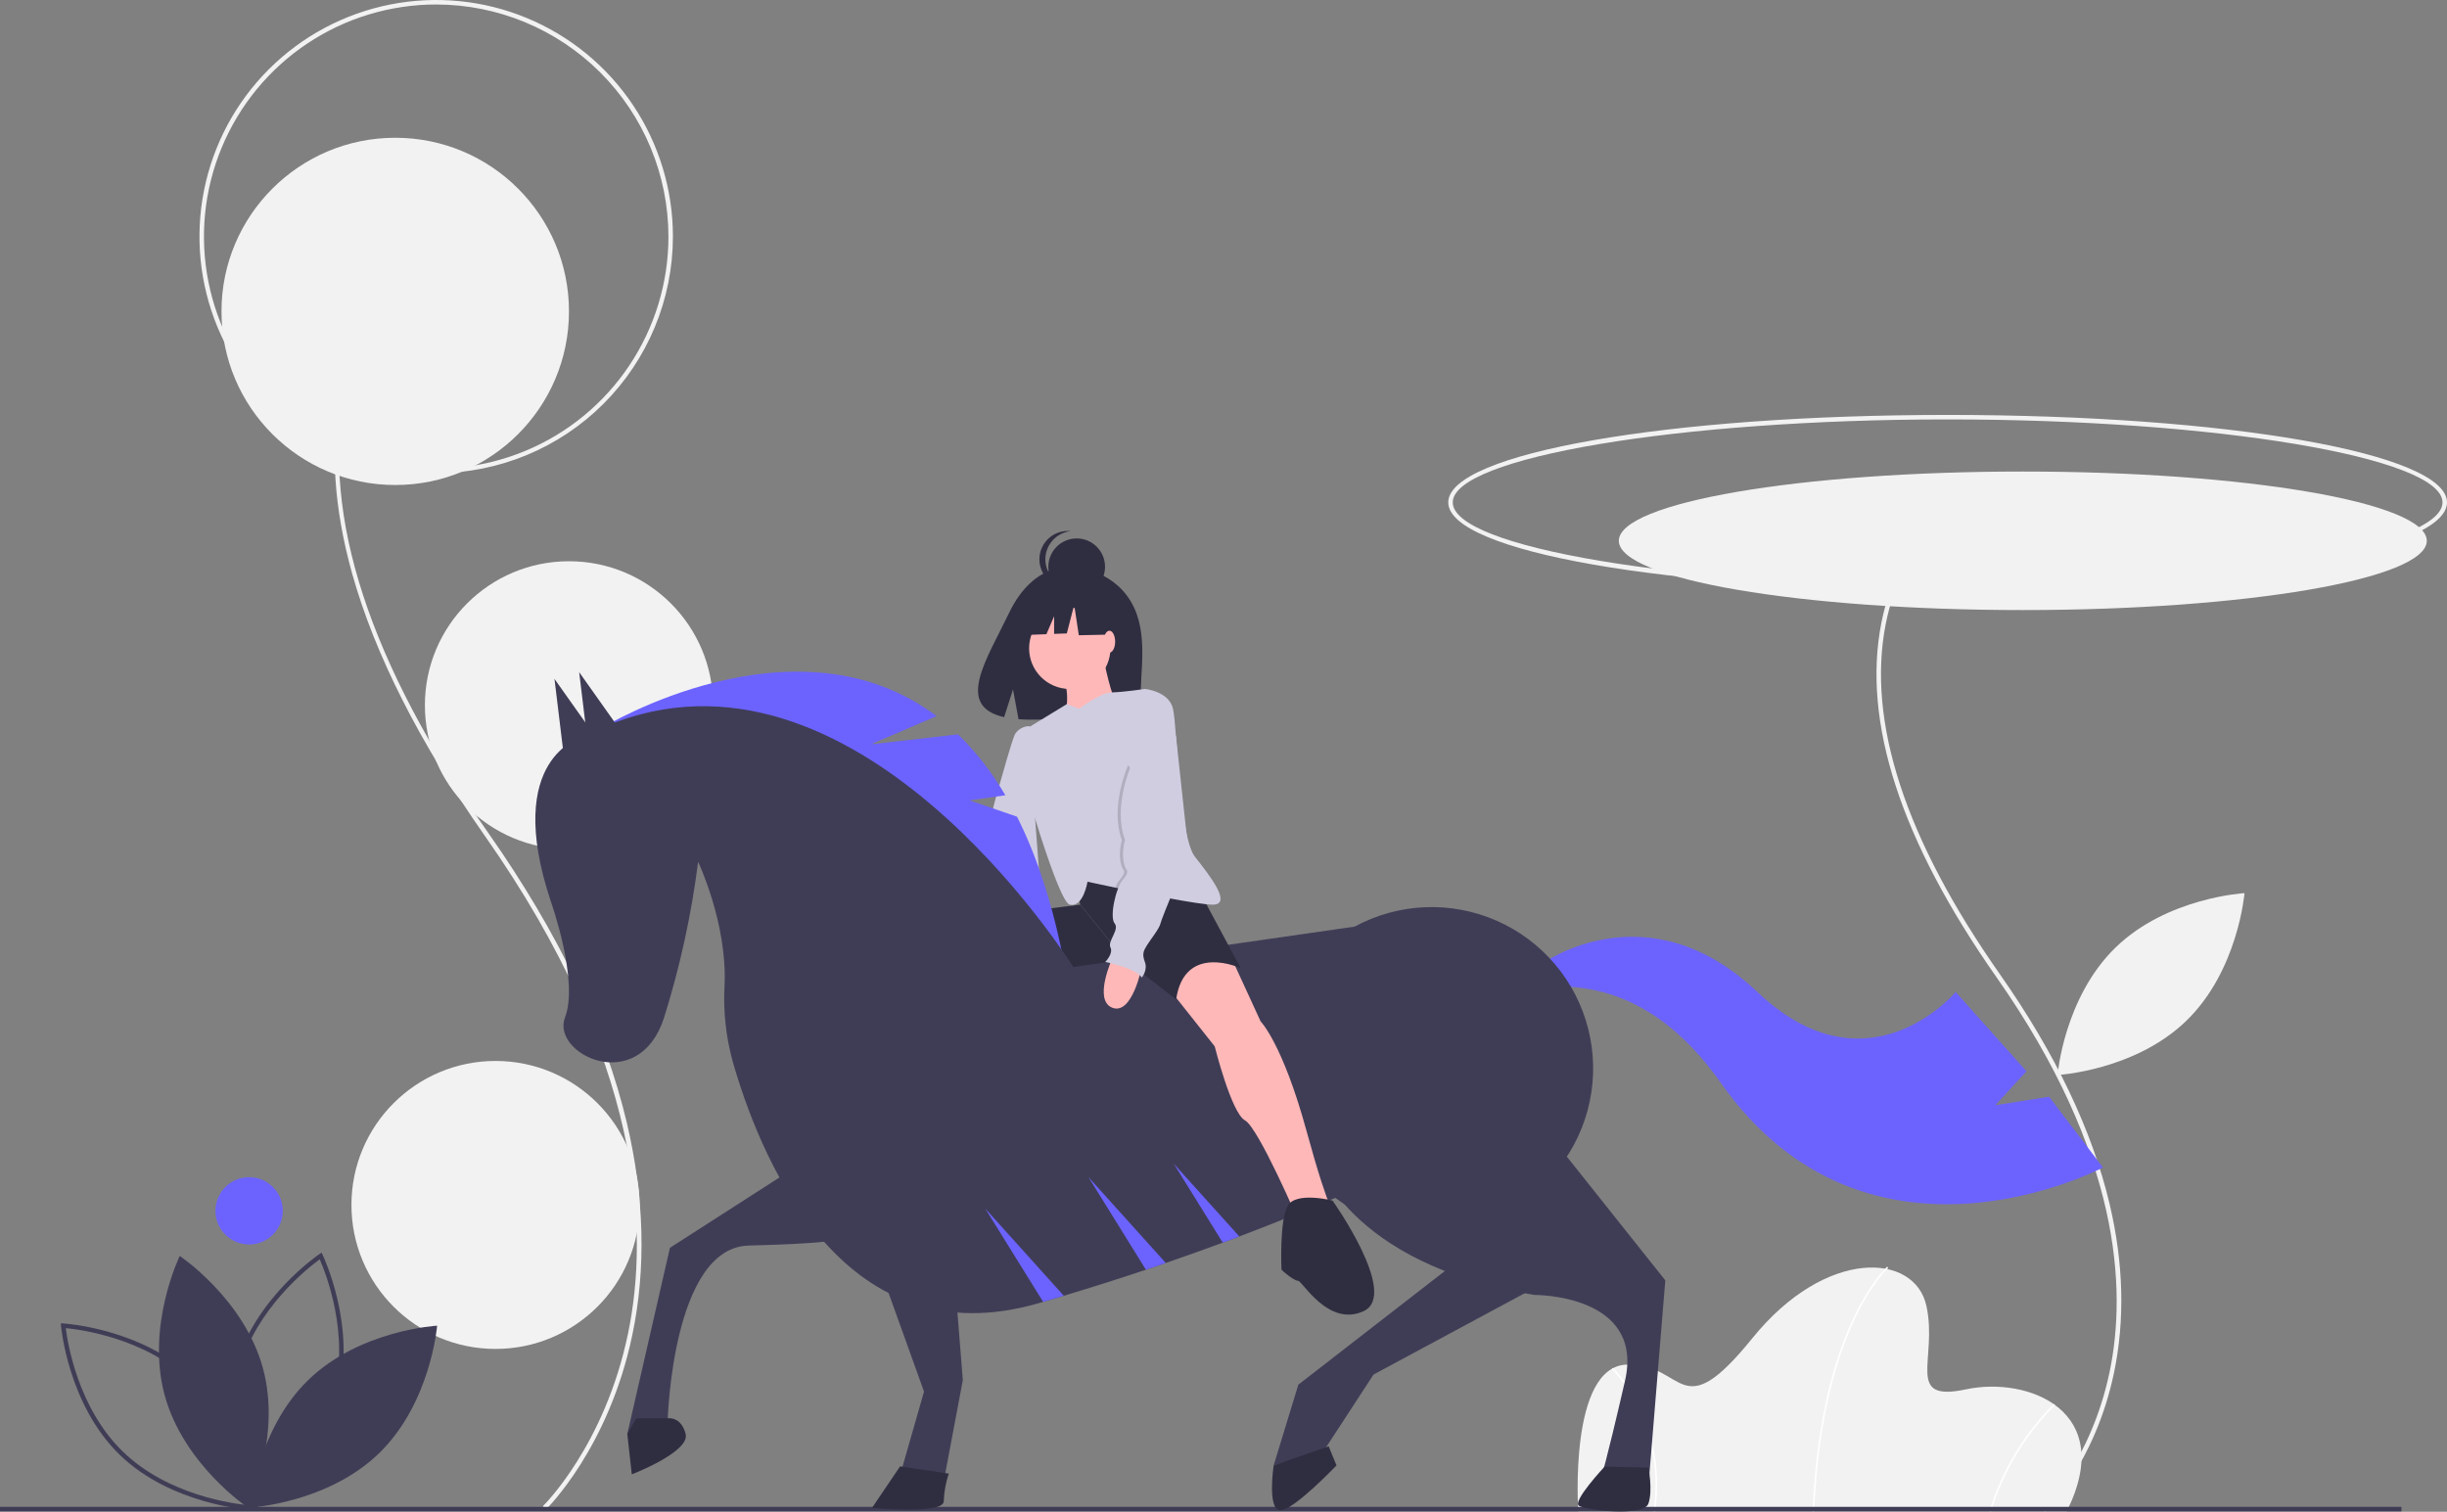 <svg width="492" height="304" viewBox="0 0 492 304" fill="none" xmlns="http://www.w3.org/2000/svg">
<rect x="0" y="0" width="492" height="304" fill="#808080" stroke="none"/>
<g clip-path="url(#clip0_9_468)">
<path d="M177.343 256.345L185.786 279.845L180.953 296.712H189.978L193.588 277.543L191.332 249.128L177.343 256.345Z" fill="#3F3D56"/>
<path d="M425.345 190.553C414.966 200.652 413.698 216.176 413.698 216.176C413.698 216.176 429.259 215.326 439.638 205.228C450.017 195.129 451.285 179.605 451.285 179.605C451.285 179.605 435.724 180.454 425.345 190.553Z" fill="#F2F2F2"/>
<path d="M411.217 304L410.592 303.35C410.69 303.256 420.454 293.696 424.173 275.834C427.607 259.336 426.441 232.173 401.38 196.456C382.159 169.062 374.381 145.129 378.261 125.321C381.671 107.92 393.265 100.275 393.382 100.2L393.871 100.958C393.758 101.031 382.467 108.496 379.141 125.523C375.323 145.075 383.054 168.767 402.119 195.938C413.268 211.828 420.69 227.39 424.179 242.189C426.975 254.05 427.266 265.45 425.044 276.075C421.256 294.189 411.317 303.904 411.217 304Z" fill="#F2F2F2"/>
<path d="M406.713 122.68C451.573 122.68 487.939 116.444 487.939 108.752C487.939 101.059 451.573 94.824 406.713 94.824C361.853 94.824 325.487 101.059 325.487 108.752C325.487 116.444 361.853 122.68 406.713 122.68Z" fill="#F2F2F2"/>
<path d="M391.596 118.62C335.295 118.62 291.192 110.894 291.192 101.03C291.192 91.167 335.295 83.44 391.596 83.44C447.897 83.44 492 91.167 492 101.03C492 110.894 447.897 118.62 391.596 118.62ZM391.596 84.342C337.66 84.342 292.094 91.984 292.094 101.03C292.094 110.076 337.66 117.718 391.596 117.718C445.531 117.718 491.097 110.076 491.097 101.03C491.097 91.984 445.531 84.342 391.596 84.342Z" fill="#F2F2F2"/>
<path d="M109.765 303.549L109.139 302.899C109.263 302.78 121.573 290.732 126.265 268.217C130.597 247.426 129.134 213.195 97.558 168.193C84.365 149.39 75.368 131.624 70.817 115.391C67.098 102.126 66.311 89.795 68.477 78.74C72.758 56.884 87.312 47.288 87.459 47.194L87.948 47.952C87.804 48.045 73.555 57.46 69.357 78.942C64.54 103.588 74.278 133.442 98.297 167.675C112.323 187.665 121.66 207.239 126.048 225.855C129.563 240.767 129.929 255.101 127.136 268.458C122.376 291.225 109.89 303.428 109.765 303.549Z" fill="#F2F2F2"/>
<path d="M79.467 97.534C98.76 97.534 114.4 81.902 114.4 62.618C114.4 43.335 98.76 27.703 79.467 27.703C60.174 27.703 44.533 43.335 44.533 62.618C44.533 81.902 60.174 97.534 79.467 97.534Z" fill="#F2F2F2"/>
<path d="M87.703 95.147C78.289 95.147 69.087 92.357 61.26 87.129C53.432 81.902 47.332 74.472 43.729 65.779C40.127 57.086 39.184 47.521 41.02 38.292C42.857 29.064 47.39 20.587 54.047 13.934C60.703 7.281 69.184 2.75 78.417 0.914C87.65 -0.921 97.22 0.021 105.918 3.621C114.615 7.222 122.049 13.32 127.279 21.143C132.509 28.966 135.3 38.164 135.3 47.573C135.286 60.186 130.267 72.278 121.344 81.197C112.421 90.116 100.322 95.132 87.703 95.147ZM87.703 0.902C78.468 0.902 69.44 3.639 61.761 8.768C54.082 13.896 48.097 21.185 44.563 29.713C41.029 38.241 40.104 47.625 41.906 56.678C43.707 65.732 48.155 74.048 54.685 80.575C61.215 87.102 69.535 91.547 78.593 93.348C87.651 95.149 97.04 94.225 105.572 90.692C114.105 87.16 121.398 81.178 126.528 73.502C131.659 65.828 134.398 56.804 134.398 47.573C134.384 35.2 129.46 23.337 120.706 14.587C111.952 5.838 100.083 0.916 87.703 0.902Z" fill="#F2F2F2"/>
<path d="M114.4 170.773C130.4 170.773 143.37 157.809 143.37 141.818C143.37 125.827 130.4 112.863 114.4 112.863C98.401 112.863 85.431 125.827 85.431 141.818C85.431 157.809 98.401 170.773 114.4 170.773Z" fill="#F2F2F2"/>
<path d="M99.632 271.263C115.631 271.263 128.601 258.299 128.601 242.308C128.601 226.317 115.631 213.353 99.632 213.353C83.632 213.353 70.662 226.317 70.662 242.308C70.662 258.299 83.632 271.263 99.632 271.263Z" fill="#F2F2F2"/>
<path d="M415.539 303.928H317.328C317.328 303.928 315.337 274.745 327.116 274.413C338.894 274.082 337.567 287.347 352.332 269.107C367.097 250.868 385.014 251.862 387.337 262.64C389.659 273.418 382.857 282.041 395.3 279.388C407.742 276.735 425.659 283.699 415.539 303.928Z" fill="#F2F2F2"/>
<path d="M364.776 303.935L364.444 303.922C365.217 284.707 369.243 272.362 372.485 265.389C376.004 257.818 379.395 254.753 379.429 254.723L379.65 254.971C379.616 255.001 376.264 258.035 372.773 265.555C369.55 272.499 365.546 284.793 364.776 303.935Z" fill="white"/>
<path d="M400.321 303.974L400.002 303.882C402.472 295.739 406.924 288.335 412.96 282.334L413.183 282.579C407.192 288.539 402.773 295.89 400.321 303.974Z" fill="white"/>
<path d="M332.796 303.951L332.468 303.905C333.539 296.702 332.406 289.343 329.217 282.794C327.91 280.047 326.179 277.523 324.088 275.313L324.317 275.073C326.436 277.311 328.19 279.866 329.515 282.647C332.733 289.255 333.876 296.681 332.796 303.951Z" fill="white"/>
<path d="M482.842 303.026H0V303.928H482.842V303.026Z" fill="#3F3D56"/>
<path d="M50.593 303.833L50.367 303.368C50.298 303.227 43.513 289.051 47.296 275.075C51.079 261.098 64.088 252.274 64.219 252.187L64.649 251.899L64.876 252.364C64.945 252.506 71.729 266.681 67.946 280.658C64.163 294.635 51.154 303.459 51.023 303.546L50.593 303.833ZM64.285 253.245C62.007 254.901 51.47 263.105 48.167 275.31C44.861 287.524 49.825 299.911 50.957 302.488C53.235 300.832 63.772 292.627 67.075 280.423C70.381 268.208 65.417 255.821 64.285 253.245Z" fill="#3F3D56"/>
<path d="M33.1 280.54C36.883 294.516 49.839 303.171 49.839 303.171C49.839 303.171 56.662 289.168 52.88 275.192C49.097 261.217 36.141 252.562 36.141 252.562C36.141 252.562 29.318 266.565 33.1 280.54Z" fill="#3F3D56"/>
<path d="M50.797 303.638L50.281 303.61C50.124 303.601 34.432 302.635 24.051 292.535C13.671 282.435 12.282 266.783 12.269 266.625L12.227 266.111L12.744 266.139C12.901 266.147 28.593 267.114 38.973 277.214C49.354 287.314 50.742 302.966 50.755 303.123L50.797 303.638ZM13.227 267.083C13.567 269.877 15.617 283.069 24.681 291.888C33.745 300.708 46.994 302.401 49.798 302.666C49.458 299.871 47.408 286.679 38.344 277.86C29.273 269.034 16.029 267.347 13.227 267.083Z" fill="#3F3D56"/>
<path d="M61.953 277.537C51.573 287.635 50.306 303.16 50.306 303.16C50.306 303.16 65.866 302.31 76.245 292.212C86.624 282.113 87.892 266.589 87.892 266.589C87.892 266.589 72.332 267.438 61.953 277.537Z" fill="#3F3D56"/>
<path d="M50.089 250.256C53.828 250.256 56.858 247.227 56.858 243.49C56.858 239.754 53.828 236.725 50.089 236.725C46.351 236.725 43.32 239.754 43.32 243.49C43.32 247.227 46.351 250.256 50.089 250.256Z" fill="#6C63FF"/>
<path d="M227.384 120.981C223.4 114.253 215.518 113.939 215.518 113.939C215.518 113.939 207.837 112.958 202.91 123.205C198.318 132.757 191.98 141.979 201.89 144.215L203.68 138.646L204.788 144.629C206.199 144.731 207.615 144.755 209.029 144.702C219.642 144.359 229.749 144.802 229.423 140.995C228.991 135.935 231.217 127.455 227.384 120.981Z" fill="#2F2E41"/>
<path d="M198.199 193.776C198.199 193.776 195.183 201.372 200.714 202.213C206.244 203.054 204.351 194.187 204.351 194.187L198.199 193.776Z" fill="#FFB8B8"/>
<path d="M206.874 148.071L207.126 146.068C206.002 145.843 204.382 146.805 203.967 147.873C203.204 149.834 201.792 154.924 200.365 159.917C198.052 168.017 196.14 180.785 196.26 182.186C196.368 184.622 196.608 187.05 196.981 189.46C197.575 193.077 198.351 192.258 197.42 193.467C197.152 193.795 196.985 194.194 196.938 194.615C196.89 195.036 196.966 195.461 197.154 195.841C197.154 195.841 202.208 193.337 204.865 196.871C205.334 196.419 205.704 195.875 205.951 195.272C206.337 194.298 207.308 193.557 206.566 192.586C205.824 191.615 208.388 189.701 207.37 187.72C206.353 185.738 206.081 185.855 206.817 184.569C207.553 183.283 208.931 175.385 208.931 175.385L206.874 148.071Z" fill="#D0CDE1"/>
<path d="M199.206 184.146C199.206 184.146 181.55 185.903 184.695 193.027C187.839 200.152 187.839 200.78 187.839 200.78L203.353 228.44L208.385 223.201C208.385 223.201 202.724 210.838 202.724 206.857C202.724 202.876 196.854 195.961 196.854 195.961L207.127 195.123L199.206 184.146Z" fill="#FFB8B8"/>
<path d="M226.205 193.027C226.205 193.027 211.949 197.637 203.353 195.961C203.353 195.961 205.869 187.998 196.854 184.436L217.19 181.922" fill="#2F2E41"/>
<path d="M204.611 224.668C204.611 224.668 198.95 223.83 200.418 228.859L203.353 238.917C203.353 238.917 199.579 249.185 205.45 246.88C211.32 244.575 215.093 230.326 215.093 230.326C215.093 230.326 217.609 219.43 215.093 219.43C212.578 219.43 204.611 217.753 205.45 219.43C206.288 221.106 204.611 224.668 204.611 224.668Z" fill="#2F2E41"/>
<path d="M204.486 164.232L194.942 160.952L202.138 159.925C199.537 155.427 196.334 151.305 192.617 147.674L175.086 149.677L188.32 144.008C159.905 122.645 121.162 146.294 121.162 146.294L214.12 194.554C211.806 182.162 208.494 172.197 204.486 164.232Z" fill="#6C63FF"/>
<path d="M310.069 193.796C310.069 193.796 331.14 178.428 353.349 199.488C375.559 220.548 393.212 199.488 393.212 199.488L407.449 215.425L401.185 222.256L412.005 220.548L422.825 234.778C422.825 234.778 375.559 259.822 345.946 217.702C316.333 175.582 275.901 215.425 275.901 215.425L310.069 193.796Z" fill="#6C63FF"/>
<path d="M180.978 294.879L175.312 303.252C175.312 303.252 189.752 304.605 189.752 301.899C189.816 300.004 190.158 298.128 190.766 296.333L180.978 294.879Z" fill="#2F2E41"/>
<path d="M291.284 254.992L261.05 278.445L256.087 294.682L266.014 291.976L276.167 276.415L308.432 259.051L291.284 254.992Z" fill="#3F3D56"/>
<path d="M256.087 294.682C256.087 294.682 254.733 303.703 257.44 303.703C260.148 303.703 268.722 294.682 268.722 294.682L267.142 290.848L256.087 294.682Z" fill="#2F2E41"/>
<path d="M159.97 234.695L134.699 250.932L126.125 288.368L134.248 285.662C134.248 285.662 135.151 250.932 150.493 250.481C165.836 250.03 188.399 249.579 190.655 236.5C192.911 223.42 159.97 234.695 159.97 234.695Z" fill="#3F3D56"/>
<path d="M127.931 285.211L126.125 288.368L127.028 296.486C127.028 296.486 138.761 291.976 137.858 288.368C136.956 284.76 134.248 285.211 134.248 285.211H127.931Z" fill="#2F2E41"/>
<path d="M264.661 232.891C264.661 232.891 270.527 254.09 308.432 260.404C308.432 260.404 330.769 260.178 326.708 277.769C322.647 295.359 321.97 296.937 321.97 296.937L331.446 298.741L334.83 257.472L312.042 228.832L264.661 232.891Z" fill="#3F3D56"/>
<path d="M322.647 294.908C322.647 294.908 316.103 301.899 317.457 302.801C318.811 303.703 330.544 305.056 331.446 302.35C332.349 299.643 331.446 295.133 331.446 295.133L322.647 294.908Z" fill="#2F2E41"/>
<path d="M287.859 247.302C280.876 247.313 274.077 245.061 268.483 240.884C262.905 243.269 256.443 245.899 249.178 248.646C248.086 249.056 246.98 249.471 245.852 249.891C242.215 251.235 238.396 252.597 234.395 253.977C233.082 254.428 231.75 254.883 230.401 255.334C225.167 257.089 219.663 258.836 213.89 260.575C212.523 260.986 211.139 261.393 209.738 261.798C209.395 261.901 209.052 262.001 208.705 262.1C170.33 273.177 153.67 234.813 147.718 214.828C147.565 214.304 147.411 213.79 147.271 213.276C145.935 208.354 145.397 203.25 145.678 198.158C146.26 185.714 140.367 173.306 140.367 173.306C139.019 183.923 136.731 194.399 133.531 204.612C128.409 220.547 110.751 212.009 113.599 204.612C116.446 197.211 110.751 181.276 110.751 181.276C101.072 152.248 117.019 148.261 117.019 148.261C167.505 121.668 211.791 188.208 215.812 194.468L272.368 186.341C276.712 183.983 281.538 182.648 286.477 182.437C291.416 182.227 296.338 183.147 300.868 185.127C305.397 187.107 309.414 190.095 312.613 193.862C315.811 197.63 318.106 202.078 319.323 206.867C320.54 211.656 320.647 216.66 319.635 221.496C318.623 226.333 316.519 230.875 313.484 234.775C310.449 238.675 306.563 241.831 302.122 244.002C297.681 246.173 292.803 247.302 287.859 247.302V247.302Z" fill="#3F3D56"/>
<path d="M118.726 153.953L116.448 135.17L126.129 148.831L118.726 153.953Z" fill="#3F3D56"/>
<path d="M113.763 155.306L111.485 136.523L121.165 150.184L113.763 155.306Z" fill="#3F3D56"/>
<path d="M247.588 192.608L253.459 205.39C253.459 205.39 257.861 209.791 262.683 227.392C267.505 244.994 268.553 244.365 268.553 244.365L261.215 245.832C261.215 245.832 253.039 226.764 250.314 225.297C247.588 223.83 244.234 210.419 244.234 210.419L234.59 198.266L237.525 191.77L247.588 192.608Z" fill="#FFB8B8"/>
<path d="M217.19 181.922L216.351 177.521L218.448 173.33L240.461 177.94L249.475 194.704C249.475 194.704 238.154 189.465 236.477 200.99L226.205 193.027" fill="#2F2E41"/>
<path d="M267.924 241.431C267.924 241.431 260.587 239.546 258.909 242.479C257.232 245.413 257.652 255.052 257.652 255.261C257.652 255.471 260.167 257.566 261.006 257.566C261.845 257.566 267.086 266.995 274.214 263.643C281.342 260.29 267.924 241.431 267.924 241.431Z" fill="#2F2E41"/>
<path d="M215.093 138.547C219.609 138.547 223.27 134.888 223.27 130.375C223.27 125.861 219.609 122.202 215.093 122.202C210.578 122.202 206.917 125.861 206.917 130.375C206.917 134.888 210.578 138.547 215.093 138.547Z" fill="#FFB8B8"/>
<path d="M221.802 132.051C221.802 132.051 223.479 140.852 224.947 142.109C226.414 143.366 213.835 145.252 213.835 145.252C213.835 145.252 215.722 139.175 213.416 136.032C211.11 132.889 221.802 132.051 221.802 132.051Z" fill="#FFB8B8"/>
<path d="M243.815 181.922C242.387 181.922 238.752 181.331 234.676 180.57C231.15 179.912 227.291 179.131 224.247 178.498C220.987 177.819 218.657 177.312 218.657 177.312C218.657 177.312 217.819 182.55 215.093 181.922C212.745 181.381 205.728 156.884 203.831 150.113C203.692 149.619 203.719 149.093 203.907 148.615C204.095 148.137 204.435 147.734 204.873 147.467L214.511 141.585L216.98 142.528C216.98 142.528 221.152 139.305 223.574 139.24C225.995 139.175 230.188 138.547 230.188 138.547C230.188 138.547 235.01 138.966 235.848 142.528C236.687 146.09 237.106 168.302 240.251 172.283C243.396 176.264 247.798 181.922 243.815 181.922Z" fill="#D0CDE1"/>
<path d="M229.559 194.494C229.559 194.494 227.672 204.133 223.689 202.666C219.706 201.199 223.689 192.608 223.689 192.608L229.559 194.494Z" fill="#FFB8B8"/>
<path opacity="0.15" d="M238.364 171.654C238.364 171.654 236.312 176.549 234.676 180.57C231.15 179.912 227.291 179.131 224.246 178.498C224.465 177.919 224.772 177.378 225.156 176.893C226.624 175.216 225.785 174.797 225.785 174.797C224.527 172.283 225.576 168.93 225.576 168.93C223.06 162.225 226.834 153.843 226.834 153.843L238.364 171.654Z" fill="black"/>
<path d="M227.462 153.843C227.462 153.843 223.689 162.225 226.205 168.93C226.205 168.93 225.156 172.283 226.414 174.797C226.414 174.797 227.253 175.216 225.785 176.893C224.318 178.569 223.06 184.436 224.108 185.693C225.156 186.951 222.641 189.256 223.27 190.513C223.898 191.77 222.221 193.446 222.221 193.446C222.221 193.446 228.511 194.704 229.559 196.59C229.559 196.59 230.817 195.123 230.188 193.446C229.559 191.77 229.978 191.141 230.607 190.094C231.236 189.046 233.123 186.741 233.333 185.693C233.542 184.646 238.993 171.654 238.993 171.654L236.437 147.979L227.462 153.843Z" fill="#D0CDE1"/>
<path d="M216.483 119.67C219.63 119.67 222.182 117.119 222.182 113.973C222.182 110.827 219.63 108.277 216.483 108.277C213.335 108.277 210.783 110.827 210.783 113.973C210.783 117.119 213.335 119.67 216.483 119.67Z" fill="#2F2E41"/>
<path d="M210.183 112.474C210.184 111.068 210.705 109.711 211.646 108.665C212.588 107.619 213.883 106.958 215.283 106.81C215.083 106.789 214.883 106.778 214.683 106.778C213.171 106.778 211.722 107.378 210.653 108.447C209.584 109.515 208.984 110.964 208.984 112.474C208.984 113.985 209.584 115.434 210.653 116.502C211.722 117.571 213.171 118.171 214.683 118.171C214.883 118.171 215.083 118.16 215.283 118.139C213.883 117.991 212.588 117.33 211.646 116.284C210.705 115.238 210.184 113.881 210.183 112.474Z" fill="#2F2E41"/>
<path d="M225.622 120.333L217.836 116.256L207.082 117.923L204.857 127.745L210.395 127.533L211.943 123.924V127.473L214.498 127.375L215.981 121.63L216.908 127.745L225.993 127.56L225.622 120.333Z" fill="#2F2E41"/>
<path d="M223.06 131.236C223.697 131.236 224.213 130.251 224.213 129.035C224.213 127.82 223.697 126.835 223.06 126.835C222.423 126.835 221.907 127.82 221.907 129.035C221.907 130.251 222.423 131.236 223.06 131.236Z" fill="#FFB8B8"/>
<path d="M234.395 253.977C233.082 254.428 231.75 254.883 230.401 255.334L218.858 236.725L234.395 253.977Z" fill="#6C63FF"/>
<path d="M249.178 248.646C248.086 249.056 246.98 249.471 245.852 249.891L236.006 234.019L249.178 248.646Z" fill="#6C63FF"/>
<path d="M213.89 260.575C212.523 260.986 211.139 261.393 209.738 261.798L198.1 243.039L213.89 260.575Z" fill="#6C63FF"/>
</g>
<defs>
<clipPath id="clip0_9_468">
<rect width="492" height="304" fill="white"/>
</clipPath>
</defs>
</svg>
